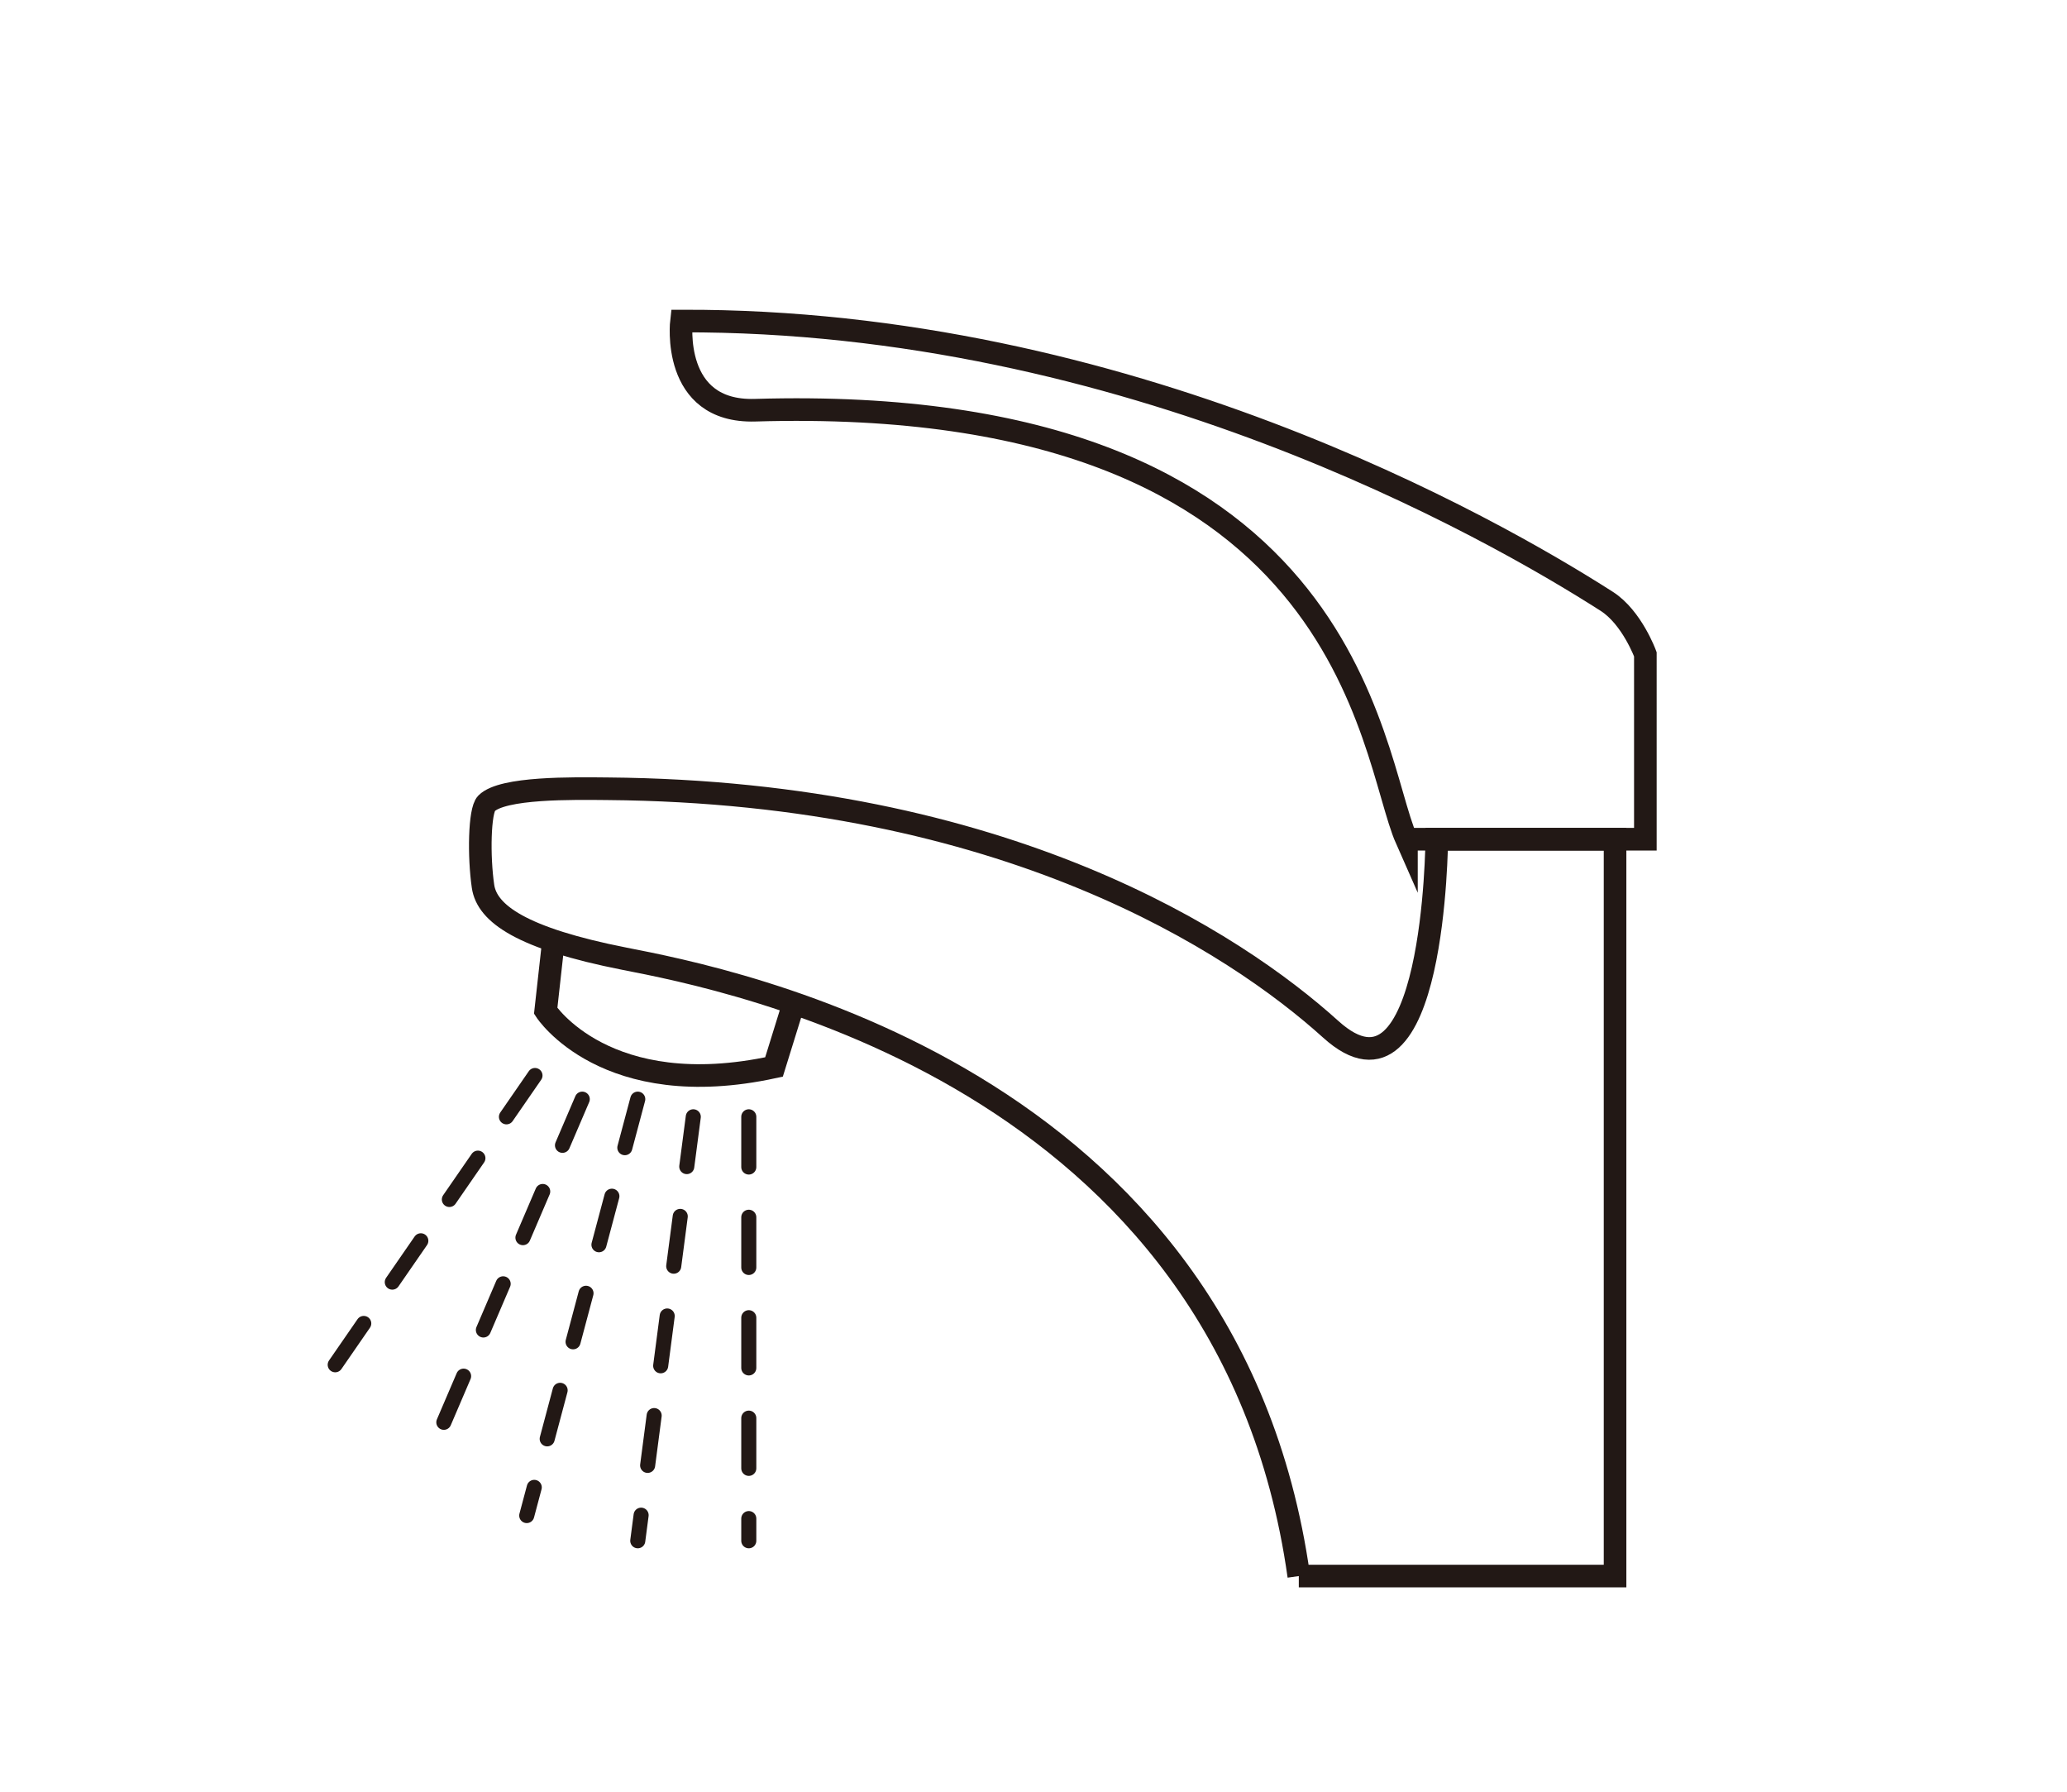 <svg xmlns="http://www.w3.org/2000/svg" width="150" height="130" viewBox="0 0 150 130"><g fill="none" stroke="#221815" stroke-miterlimit="10"><path stroke-width="1.64" d="M94.253 114.354h22.95V60.89h-12.939s-.125 20.631-7.693 13.792C89.617 68.4 72.963 57.467 44.084 57.229c-2.534-.025-7.612-.107-8.779 1.061-.52.523-.569 3.865-.253 6.018.289 1.982 2.808 3.783 10.253 5.251 7.447 1.458 43.82 8.361 48.948 44.795z"/><path stroke-width="1.64" d="M102.064 60.89h17.338V47.474s-.975-2.672-2.797-3.84c-8.398-5.374-34.847-20.445-67.152-20.341 0 0-.794 6.651 5.341 6.47 43.395-1.285 44.559 24.992 47.27 31.127zM40.165 68.254l-.565 5.09s4.349 6.727 16.569 4.071l1.438-4.634"/><path stroke-width="1.093" stroke-linecap="round" stroke-dasharray="3.644,0,0,3.644,0,0" d="M38.823 78.034l-15.889 23.003M42.254 79.75L30.88 106.297M46.282 79.75l-8.057 30.213M50.311 81.03l-4.029 30.762M54.339 81.03v30.762"/></g></svg>